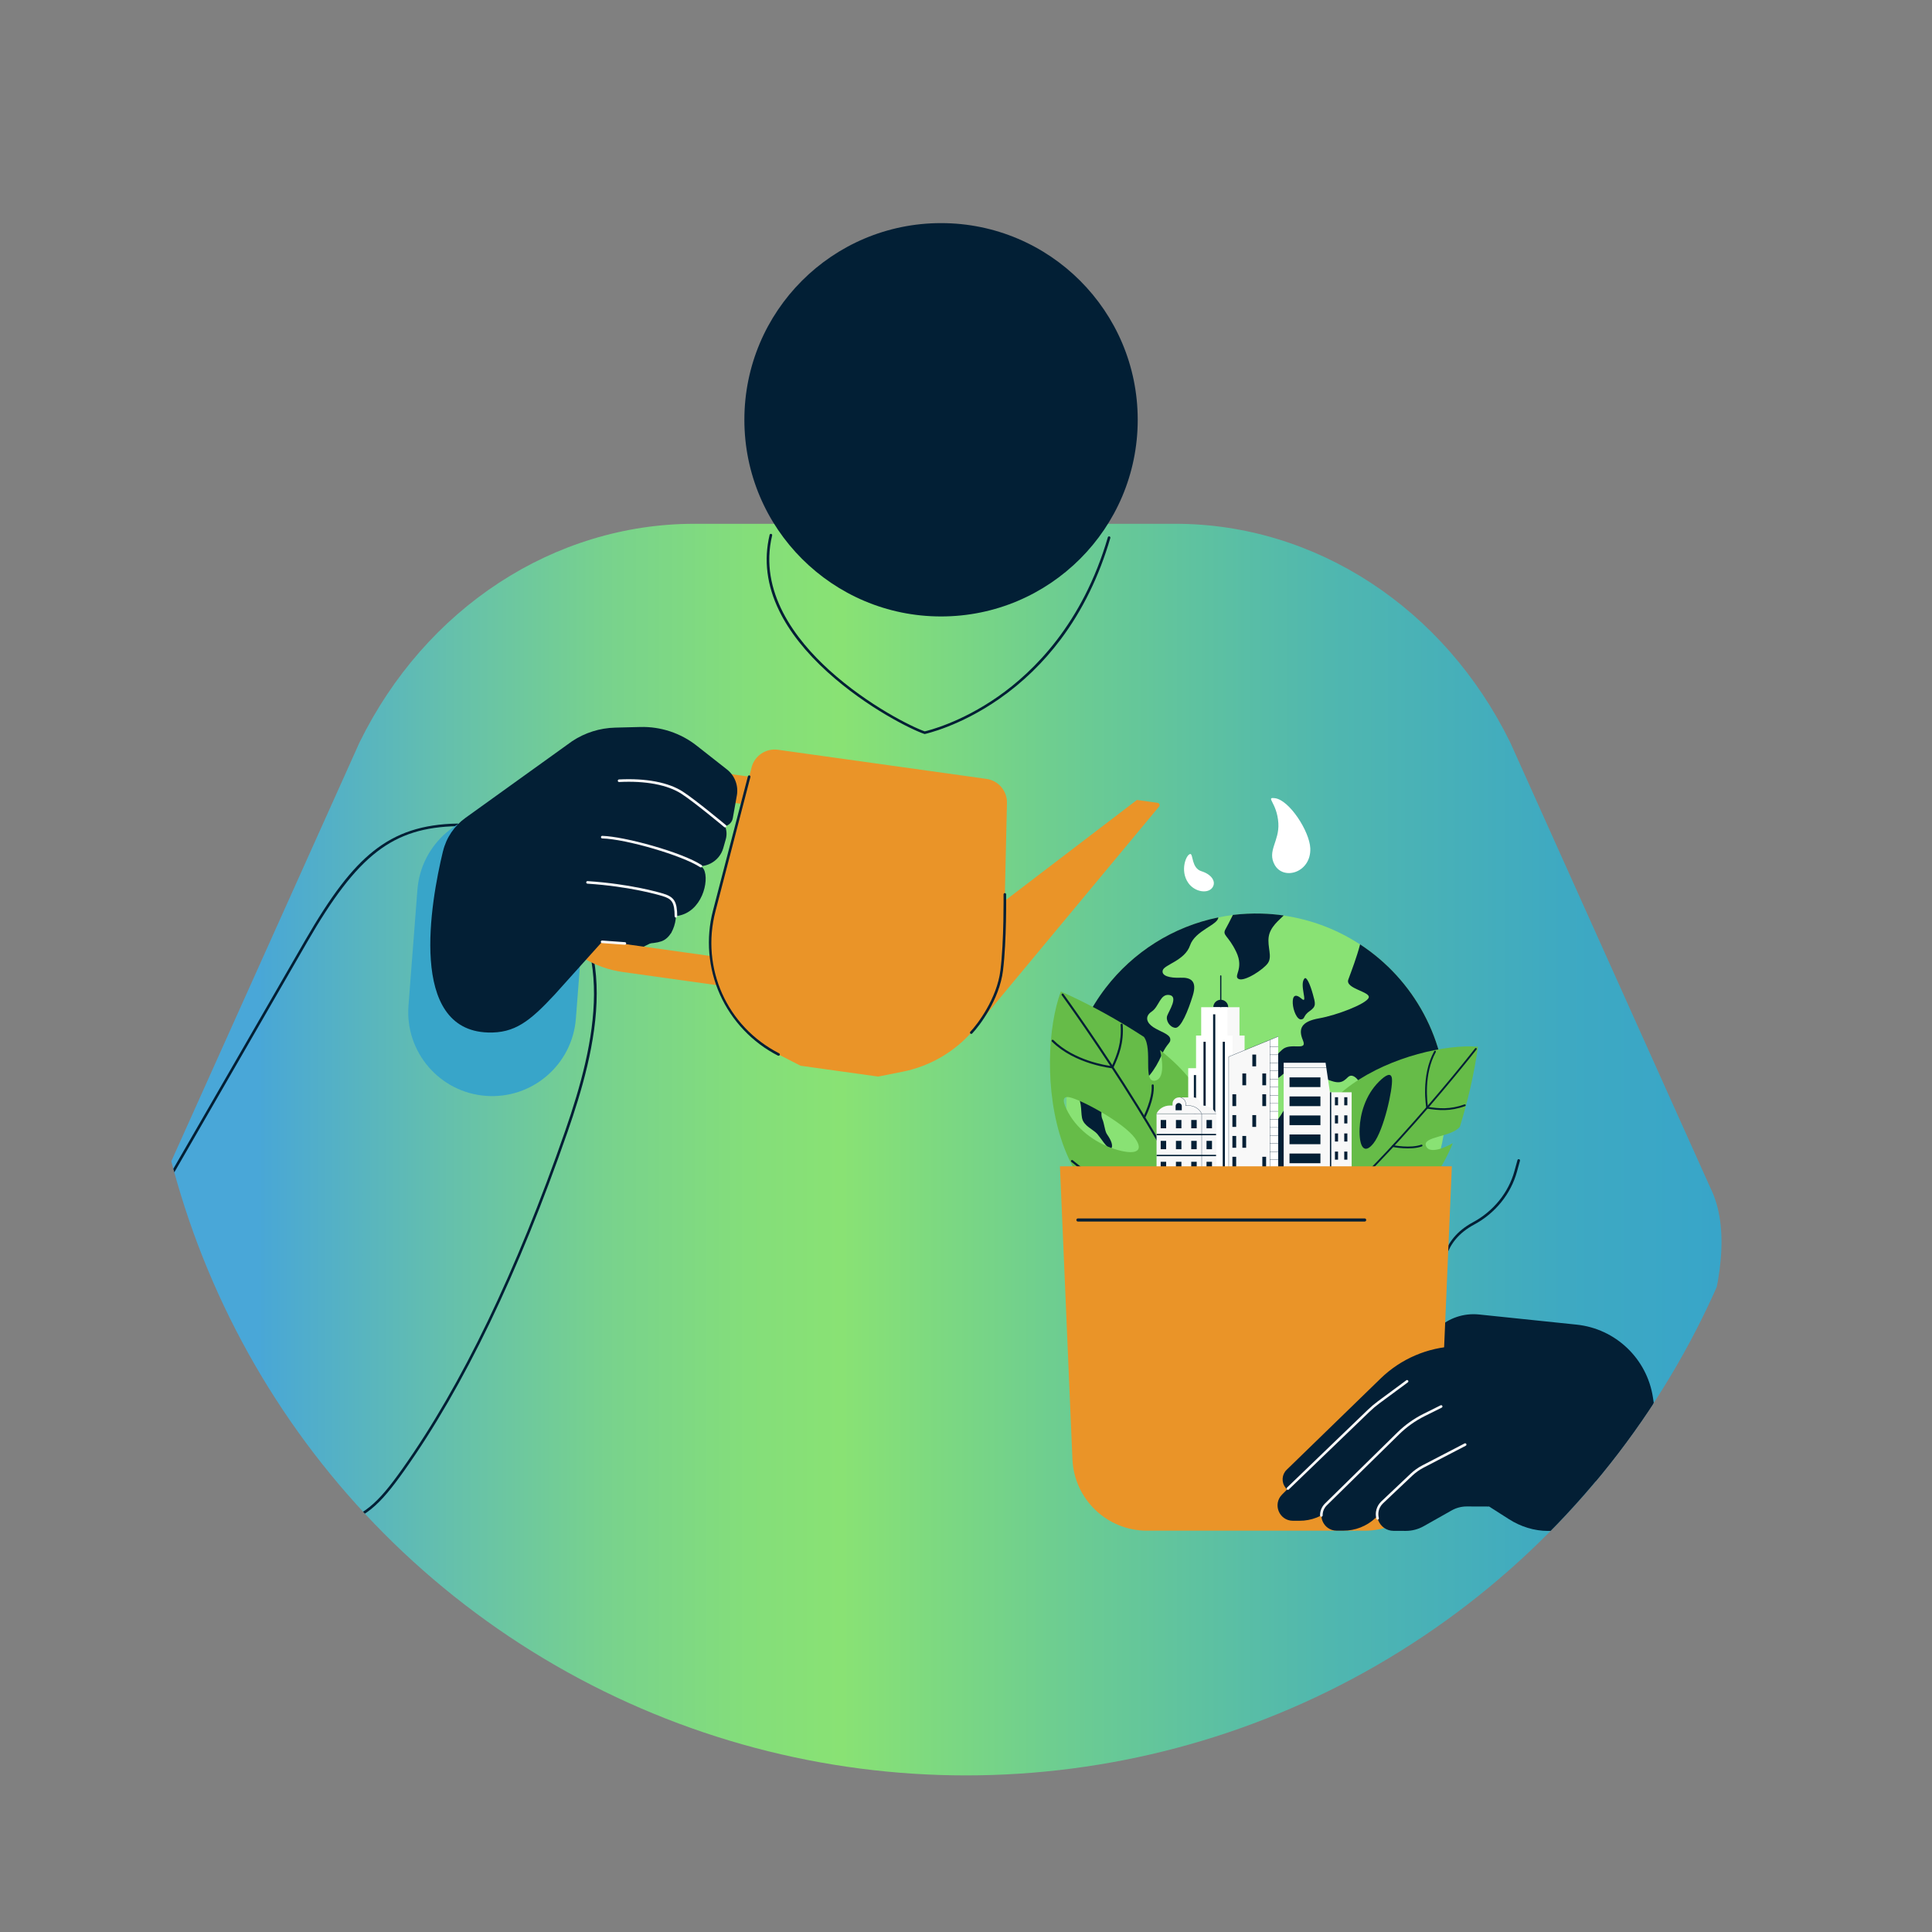 <?xml version="1.0" encoding="UTF-8"?><svg id="Layer_1" xmlns="http://www.w3.org/2000/svg" xmlns:xlink="http://www.w3.org/1999/xlink" viewBox="0 0 1080 1080"><rect x="0" y="0" width="1080" height="1080" fill="#808080" stroke="none"/><defs><style>.cls-1,.cls-2{fill:none;}.cls-3{fill:url(#linear-gradient);}.cls-4{fill:#f8f8f8;}.cls-5{fill:#031f35;}.cls-6{fill:#00a9dd;}.cls-7{fill:#66bc48;}.cls-8{fill:#ea9428;}.cls-9{fill:#fff;}.cls-10{fill:#021f35;}.cls-11{fill:#89e274;}.cls-12{fill:#b79ced;}.cls-13{fill:#38a5c9;}.cls-2{clip-path:url(#clippath);}</style><clipPath id="clippath"><circle class="cls-1" cx="540" cy="533.41" r="459.05"/></clipPath><linearGradient id="linear-gradient" x1="84.46" y1="654.99" x2="962.33" y2="654.99" gradientUnits="userSpaceOnUse"><stop offset=".07" stop-color="#49a7d8"/><stop offset=".07" stop-color="#49a7d6"/><stop offset=".19" stop-color="#65c0ac"/><stop offset=".29" stop-color="#78d28d"/><stop offset=".38" stop-color="#84de7a"/><stop offset=".44" stop-color="#89e274"/><stop offset=".58" stop-color="#6dcd91"/><stop offset=".75" stop-color="#50b7af"/><stop offset=".9" stop-color="#3ea9c2"/><stop offset="1" stop-color="#38a5c9"/></linearGradient></defs><g class="cls-2"><path class="cls-3" d="m88.96,664.24c-42.51,86.68,228.17,352.94,318.43,352.94l310.76-8.87c90.26,0,280.59-257.38,238.08-344.06l-111.98-249.2c-36.91-75.25-108.9-122.25-187.25-122.25h-268.79c-78.36,0-150.35,47-187.25,122.25l-111.98,249.2"/><path class="cls-5" d="m516.85,410.32l-.18-.06c-6.67-2.2-31.89-14.46-54.05-34.54-12.26-11.11-21.35-22.63-27.03-34.25-6.93-14.17-8.73-28.47-5.36-42.5.09-.39.48-.63.87-.53.39.09.63.48.53.87-7.57,31.48,13.2,58.34,31.96,75.34,21.79,19.74,46.48,31.84,53.35,34.18,2.02-.46,20.11-4.88,40.94-19.43,20.29-14.17,47.42-41.12,61.41-89.06.11-.38.52-.6.9-.49.38.11.6.51.49.9-6.23,21.36-15.55,40.4-27.71,56.61-9.72,12.97-21.27,24.17-34.32,33.27-22.23,15.51-41.41,19.62-41.6,19.66l-.19.04Z"/><path class="cls-5" d="m88.17,668.49l82.3-142.64c14.65-25.38,26.08-40.34,38.24-50.02,12.96-10.32,27.46-15.09,46.99-15.46h.19s49.47,27.09,49.47,27.09l.07.06c9.86,9.09,17.21,19.73,21.85,31.63,4.18,10.73,6.29,22.89,6.29,36.14,0,27.05-8.69,55.52-16.25,77.31-27.4,78.91-58.08,142.58-91.18,189.26-14.16,19.97-22.09,27.4-41.1,32.05-.06.01-.12.02-.17.02-.33,0-.62-.22-.7-.55-.09-.39.14-.78.53-.87,18.56-4.53,26.33-11.84,40.26-31.48,33.02-46.56,63.63-110.12,90.99-188.9,17.29-49.78,29.44-105.75-11.43-143.48l-48.98-26.82c-36.02.74-55.63,15.9-83.81,64.75l-82.3,142.64"/><path class="cls-5" d="m801.1,682.32c-.26,0-.52-.14-.65-.4l-56.47-110.96c-.18-.36-.04-.79.32-.97.36-.18.79-.04.97.32l56.47,110.96c.18.36.04.79-.32.97-.11.05-.22.08-.33.08Z"/><path class="cls-5" d="m805.14,725.47s-.01,0-.02,0c-.4,0-.72-.34-.71-.74l.02-1.21c.29-14.24.62-30.39,19-40.28,11.42-6.14,19.87-16.59,23.17-28.65l1.67-6.08c.11-.39.5-.61.89-.51.39.11.61.5.51.89l-1.67,6.08c-3.41,12.45-12.12,23.22-23.88,29.55-17.64,9.49-17.94,24.51-18.24,39.03l-.03,1.21c0,.39-.33.71-.72.71Z"/><path class="cls-13" d="m271.52,612.59h0c-25.84-1.99-45.17-24.55-43.18-50.4l4.99-64.78c1.99-25.84,24.55-45.18,50.4-43.19h0c25.84,1.99,45.17,24.55,43.18,50.4l-4.99,64.78c-1.99,25.84-24.55,45.18-50.4,43.19Z"/><path class="cls-11" d="m808.4,619.83c0,.3-.02.6-.03.91-.03.91-.08,1.81-.13,2.71,0,.13-.02.27-.03.4-.04.66-.09,1.33-.15,1.99-.03.37-.07.75-.1,1.12-.03.28-.06.56-.08.84h0c-.01.14-.03.28-.04.41-.04.39-.08.79-.13,1.18-.76,6.49-2.11,12.79-3.99,18.86-3.1,10.04-7.64,19.42-13.38,27.92-4.16,6.16-8.94,11.86-14.26,17-19.81,19.16-47.03,30.64-76.75,29.81-10.86-.3-21.3-2.24-31.09-5.55h-.02c-2.07-.7-4.11-1.46-6.13-2.29v-.02s0,0-.02,0c-38.28-15.67-65.19-53.03-65.91-96.41-.03-1.6-.02-3.21.03-4.82.16-5.6.75-11.07,1.73-16.39.07-.36.13-.72.2-1.07,1.8-9.26,4.81-18.09,8.85-26.3,3.11-6.34,6.83-12.32,11.09-17.86,15.32-19.95,37.55-34.26,62.99-39.42,2.68-.55,5.4-1.01,8.16-1.35,5.25-.63,10.62-.9,16.07-.75,4.17.12,8.28.48,12.31,1.07,15.63,2.25,30.12,7.89,42.71,16.14h0c.12.08.25.16.37.25.23.15.46.3.69.45.55.37,1.1.74,1.64,1.12.89.62,1.77,1.25,2.64,1.9.38.28.75.56,1.12.85.13.09.25.19.38.29.2.15.41.31.61.47.18.13.35.28.53.42.33.26.66.53.99.8.24.19.47.39.71.58.02.01.03.03.05.04.28.23.55.45.82.69.28.24.56.48.84.72.28.24.56.49.83.73.42.37.84.74,1.25,1.12.07.06.13.12.2.18.41.37.82.75,1.22,1.13.02.02.03.03.05.05.38.36.76.72,1.14,1.09.5.48.98.97,1.47,1.46.43.43.85.87,1.27,1.31.37.39.74.78,1.11,1.18.18.19.36.39.53.58.22.24.44.48.65.72.14.16.28.31.42.47.25.28.5.56.74.85.15.17.29.34.43.5.3.35.6.71.9,1.06.04.04.07.08.11.13.32.38.63.76.94,1.15.09.11.17.21.26.32.35.44.71.88,1.05,1.33.37.48.74.97,1.11,1.45.65.87,1.28,1.74,1.9,2.63.62.88,1.23,1.78,1.82,2.68.59.91,1.18,1.82,1.74,2.75.28.46.56.92.84,1.39.02.03.03.06.05.09.54.91,1.06,1.82,1.56,2.74.26.47.52.95.78,1.43.13.24.25.48.38.72.13.24.25.48.38.72.13.24.25.49.37.73.12.24.24.49.36.73.1.2.2.4.3.61.14.29.28.57.41.86.12.25.24.5.35.74.12.25.23.5.34.75.1.21.2.43.29.65.13.28.25.56.38.85.11.25.22.5.33.75.11.25.22.5.32.76.11.25.21.5.31.76.12.29.23.57.35.86.09.22.18.44.26.67.2.51.4,1.02.59,1.54.15.41.3.82.45,1.24,0,.02.01.04.02.05.17.47.33.94.49,1.41.03.08.05.16.08.23.11.31.21.63.31.94.3.91.59,1.81.86,2.73.11.35.21.69.31,1.04.13.43.25.86.37,1.3.02.07.04.13.06.2.12.43.23.87.34,1.3.12.47.24.94.36,1.41.15.6.29,1.2.42,1.81.17.76.33,1.51.49,2.27.09.45.18.9.26,1.35.07.37.14.74.2,1.11.1.56.19,1.11.29,1.67.09.55.17,1.1.25,1.66.09.63.18,1.26.26,1.89.04.32.08.63.12.95.11.95.21,1.9.3,2.86.14,1.6.25,3.2.33,4.81.12,2.61.14,5.24.07,7.89Z"/><path class="cls-5" d="m681.05,512.81c-.09,4.24-12.97,7.3-15.82,15.7-2.85,8.39-14.27,10.69-15.23,13.85-.97,3.17,3.94,4.44,9.78,4.19,5.82-.26,9.56,1.73,6.98,10.03-2.55,8.31-6.62,18.36-9.81,17.98-3.18-.37-5.41-4.2-4.46-6.79.94-2.61,6.41-10.77,1.19-11.56-5.22-.79-5.7,6.47-9.86,9.25-4.15,2.8-2.8,6.35.92,8.77,3.72,2.43,8.92,3.73,9.42,6.37.51,2.63-1.8,2.28-4.92,9.46-3.1,7.2-9.48,16.91-15.88,16.44-6.39-.48-10.54,2.62-11.79,5.2-.21.45-.49.78-.79,1.03-1.44,1.18-3.65.69-4.29,4.07-.63,3.38-1.26,6.65-.25,8.87.93,2,1.29,5.79,2.2,7.72.09.2.19.38.29.53,1.15,1.68,3.77,5.56,2.62,7.84-.16.32-.4.44-.68.4-1.75-.19-5.47-6.16-7.29-8.28-2.11-2.46-7.52-4.37-8.48-8.76-.03-.11-.05-.23-.07-.34-.82-4.35.34-10.11-4.32-14.39-4.78-4.4.46-4.58-2.28-11.84-.12-.29-.23-.63-.32-1.06.07-.36.13-.72.2-1.07,1.8-9.26,4.81-18.09,8.85-26.3,3.11-6.34,6.83-12.32,11.09-17.86,15.32-19.95,37.55-34.26,62.99-39.42Z"/><path class="cls-5" d="m708.8,538.34c-2.5,3.65-13.16,10.55-16.38,8.92-3.24-1.62,3.19-5.57-1.33-15.09-4.55-9.52-8.05-9.17-5.98-12.83.96-1.69,2.6-4.89,4.09-7.89,5.25-.63,10.62-.9,16.08-.75,4.17.12,8.28.47,12.31,1.06-2.43,2.53-7.56,6.3-8.38,11.96-.8,5.64,2.1,10.96-.41,14.6Z"/><path class="cls-5" d="m729.3,546.92c1.08-1.07,3.1,3.43,4.56,8.71,1.45,5.28,2.13,6.9-1.72,9.55-3.86,2.66-2.45,4.44-4.79,4.67s-4.51-5.07-4.69-9.01c-.18-3.93,1.18-5.81,5.02-2.49,3.83,3.32-1.66-8.18,1.63-11.44Z"/><path class="cls-12" d="m773.4,670.23c-2.07-.35-4.11,1.19-6.67,4.47-2.56,3.27-3.15,3.26-2.36,6.19s-4.91,9.17-3.58,13.58,10.42-8.44,10.81-12.14c.39-3.7,5.85-11.4,1.79-12.1Z"/><path class="cls-5" d="m808.4,619.83c-.09,3.23-.32,6.42-.7,9.55-5.37-2.09-8.61-5.93-12.63-7.65-4.97-2.09-15.56,1.97-18.74,6.68-3.19,4.71-1.59,15.09-3.93,15.46-2.33.37-7.33,1.68-8.46,11.11-1.14,9.41-2.67,12.29-6.35,19.03-3.68,6.72-2.93,16.21-4.15,18.49-1.23,2.3-6.1,4.79-9.29,9.5-3.19,4.71-8.05,7.04-11.4,6.94-3.33-.09,3.24-6.74-2.89-15.79-6.15-9.04-2.53-13.74-2.32-16.35.23-2.61-1.9-9.95-10.38-13.25-8.5-3.29-13.09-10.55-13.76-17.85-.67-7.28,4.74-13.4,9.54-18.34,4.78-4.96,6.14-11.77,12.02-13.93,5.89-2.16,13.39,4.88,21.22,5.97,7.82,1.09,14.58-11.22,14.61-12.53.04-1.31-4.14-7.83-7.29-4.73-3.14,3.12-5.05,4.08-12.68.81-7.62-3.27-10.92.43-16.58-.17-5.66-.6-2.58-6.48-6.77-2.53-4.18,3.97-7.84,4.88-7.85-.22,0-5.08,2.44-9.1,7.22-13.33,4.78-4.23,14.23,1.27,11.49-5.19-2.73-6.48-.87-10.5,9.07-12.26,9.95-1.76,26.11-8,27.67-11.44,1.55-3.45-13.25-5.03-11.36-10.22,1.87-5.12,4.66-12.32,6.59-19.68,29.86,19.52,49.17,53.64,48.09,91.91Z"/><path class="cls-7" d="m670.59,682.64s34.64-51.01-22.15-95.67c0,0,4.18,15.99-2.81,17.12-6.99,1.13-1.09-17.59-6.16-24.44-14.41-9.39-29.75-17.97-46.44-25.4-14.41,38.34-8.72,145.53,77.55,128.39Zm-73.46-60.76c-2.88-5.25-3.91-9.36.62-8.51,6.54,1.23,30.4,14.2,36.65,22.8,5.77,7.95-.36,9.72-11.55,6.09-8.79-2.85-19.69-9.37-25.73-20.38Z"/><path class="cls-5" d="m671.36,684.24c.25-.15.35-.46.23-.73-7.29-17.33-19.03-39.1-35.11-65.07-20.88-33.75-41.15-61.64-42-62.81-.19-.26-.56-.32-.82-.13-.26.19-.32.56-.13.82.85,1.17,21.09,29.03,41.95,62.74,16.05,25.94,27.76,47.65,35.03,64.9.14.33.54.46.85.27h0Z"/><path class="cls-5" d="m622.23,597.23l.17-.38c3.14-6.82,5.91-13.79,5.2-24.06-.02-.32-.3-.57-.63-.55-.33.02-.57.3-.55.63.68,9.8-1.91,16.55-4.91,23.1-2.95-.36-20.98-3.02-32.67-14.57-.23-.23-.6-.23-.83,0-.23.23-.23.6,0,.83,13,12.85,33.59,14.93,33.8,14.95l.42.04Z"/><path class="cls-5" d="m639.68,625.26c.19-.02.36-.13.46-.32.22-.42,5.35-10.49,4.81-18.22-.02-.32-.3-.57-.63-.55-.32.02-.57.3-.55.63.52,7.4-4.63,17.49-4.68,17.59-.15.29-.04.64.25.79.11.06.22.07.34.06Z"/><path class="cls-5" d="m654.77,651.24c.12-.01.23-.06.32-.15,9.34-8.35,15.25-23.44,15.42-39.38,0-.33-.26-.59-.58-.6-.33,0-.59.26-.6.58-.17,15.62-5.93,30.38-15.03,38.52-.24.22-.26.59-.05.83.13.15.32.21.51.19Z"/><path class="cls-5" d="m658.56,670.12c1.91-.22,3.79-.54,5.64-.96l.14-.03.11-.09c.13-.11,3.24-2.71,6.75-8.08,3.23-4.94,7.4-13.26,8.94-24.82.04-.32-.18-.62-.51-.66-.32-.04-.62.18-.66.51-2.75,20.64-13.98,31.01-15.18,32.06-20.03,4.49-44.59-2.96-64.13-19.47-.25-.21-.62-.18-.83.07-.21.25-.18.62.07.83,18.07,15.26,40.41,22.88,59.66,20.64Z"/><path class="cls-9" d="m665.4,477.4c-2.23.06-6.04,9.27-1.1,16.22,3.59,5.05,10.78,6.08,13.34,2.67,2.55-3.39-.48-7.57-6.03-9.27-5.59-1.71-4.59-9.67-6.21-9.63Z"/><path class="cls-9" d="m712.7,446.19c8.12,1.06,19.36,18.59,19.76,27.97.57,13.52-14.88,18.29-19.91,9.3-4.36-7.78,2.68-13.17,2.06-23.26-.72-11.63-7.49-14.73-1.91-14Z"/><path class="cls-5" d="m375.11,521.56c6.95-14.27-47.42,4.07-47.42,4.07-2.27,8.53,1.43,11.65,12.05,13.59"/><path class="cls-8" d="m364.61,426.58c-32.25-4.51-62.05,17.99-66.55,50.24h0c-4.51,32.26,17.98,62.06,50.23,66.57l78.04,10.91,16.32-116.81-78.04-10.91Zm48.39,110.04l-62.54-8.74c-23.65-3.31-40.2-25.24-36.9-48.89,3.3-23.65,25.23-40.21,48.88-36.9l62.54,8.74-11.99,85.8Z"/><path class="cls-8" d="m504.4,599.13l-13.55,2.68-43.33-6.06-12.3-6.29c-29.31-15-44.27-48.36-35.97-80.23l20.9-80.28c1.7-6.54,8.03-10.76,14.72-9.83l116.57,16.29c6.69.93,11.61,6.73,11.46,13.48l-1.9,82.93c-.76,32.93-24.28,60.91-56.58,67.3Z"/><path class="cls-5" d="m435.22,590.19c-.11,0-.22-.03-.33-.08-14.32-7.33-25.84-19.46-32.42-34.14-6.58-14.68-7.98-31.35-3.92-46.92l19.54-75.08c.1-.39.5-.62.88-.52.39.1.62.5.52.88l-19.54,75.08c-8.27,31.79,6.37,64.44,35.6,79.41.36.18.5.62.31.97-.13.25-.38.39-.64.39Z"/><path class="cls-8" d="m541.25,519.14l94.3-71.96,11.56,1.61c1,.14,1.46,1.32.81,2.1l-100.85,121.34-5.81-53.09Z"/><path class="cls-5" d="m542.94,577.96c-.18,0-.36-.07-.5-.2-.29-.28-.3-.74-.02-1.02,4.01-4.17,14.86-18.48,16.83-34.34,2.05-16.46,1.74-42.16,1.74-42.42,0-.4.31-.73.71-.73.41-.01.73.31.73.71,0,.26.32,26.05-1.75,42.61-2.03,16.25-13.12,30.89-17.23,35.16-.14.15-.33.22-.52.22Z"/><path class="cls-5" d="m247.64,475.86c1.81-7.53,6.27-14.15,12.55-18.66l59.67-42.89c7.13-4.72,15.44-7.34,23.99-7.56l14.12-.36c11.39-.29,22.53,3.4,31.49,10.45l16.9,13.28c4.4,3.45,6.53,9.05,5.54,14.56l-2.26,12.68c-.4,2.23-2.11,4-4.32,4.47h0c.94,2.33,1.07,4.91.39,7.33l-1.38,4.87c-2.21,7.8-10.56,12.1-18.19,9.35l-8.19-2.94-67.91,75.56c-13.82,14.85-22.28,21.66-37.33,21.17-44.59-1.45-32.03-72.52-25.1-101.3Z"/><path class="cls-4" d="m405.33,462.54c-.16,0-.33-.06-.46-.17-.16-.14-16.51-13.8-23.97-18.64-7.72-5-20.07-7.34-34.8-6.57-.4.02-.74-.29-.76-.69-.02-.4.29-.74.69-.76,15.03-.78,27.69,1.63,35.66,6.8,7.53,4.89,23.95,18.61,24.11,18.74.31.26.35.71.09,1.02-.14.17-.35.26-.56.26Z"/><path class="cls-5" d="m340.28,469.98c19.5,2.16,49.92,9.8,53.17,16.02s-1.06,24.05-14.92,26.02c-6.83.97-45.28-14.38-47.87-16.69s2.41-26.15,9.62-25.35Z"/><path class="cls-5" d="m328.42,493.25c10.42,1.28,38.63,4.99,45.29,8.07,6.67,3.09,5.39,21.69-4.07,24.91-9.46,3.22-36.02-.13-47.04-1.09-11.02-.96-5.42-33.28,5.82-31.9Z"/><path class="cls-4" d="m391.8,484.89c-.14,0-.27-.04-.4-.12-9.98-6.52-41.2-15.69-54.76-16.08-.4-.01-.71-.34-.7-.74.01-.4.33-.71.74-.7,12.62.36,44.59,9.18,55.51,16.32.33.22.43.67.21,1-.14.21-.37.33-.61.33Z"/><path class="cls-4" d="m377.85,512.93c-.4,0-.72-.32-.72-.72-.07-7.96-1.64-9.72-6.68-11.26-2.9-.89-18.55-5.41-42.08-6.97-.4-.03-.7-.37-.67-.77.03-.4.38-.7.77-.67,23.69,1.57,39.49,6.14,42.41,7.03,6.05,1.86,7.63,4.46,7.7,12.63,0,.4-.32.73-.72.73h0Z"/><path class="cls-4" d="m349.33,528.12s-.04,0-.05,0l-12.75-.92c-.4-.03-.7-.38-.67-.77.03-.4.38-.7.77-.67l12.75.92c.4.03.7.38.67.77-.03.38-.34.67-.72.67Z"/><path class="cls-7" d="m737.75,680.22s50.7,16.73,74.38-41.17c0,0-12.32,7.28-14.92,1.73-2.6-5.55,14.39-5.09,18.88-10.94,4.39-14.23,7.89-29.05,10.11-44.71-35.34-2.89-123.22,27.32-88.45,95.09Zm33.13-75.61c3.69-3.64,6.87-5.48,7.24-1.5.53,5.74-4.59,28.69-10.28,35.94-5.25,6.7-8.18,2.01-7.81-8.17.29-8,3.12-18.62,10.85-26.27Z"/><path class="cls-5" d="m736.6,681.24c.19.17.47.18.66.02,12.69-10.19,28.02-25.14,45.83-44.7,23.13-25.41,41.54-48.91,42.31-49.9.17-.22.13-.54-.09-.72-.22-.17-.54-.13-.72.09-.77.99-19.16,24.46-42.26,49.84-17.78,19.53-33.07,34.44-45.71,44.59-.24.2-.25.56-.02.77h0Z"/><path class="cls-5" d="m797.36,619.66l.36.06c6.42,1,12.88,1.64,21.27-1.39.26-.1.4-.39.31-.65-.1-.27-.39-.4-.65-.31-8,2.89-14.23,2.34-20.4,1.4-.4-2.54-2.47-18.19,4.37-30.66.14-.25.04-.56-.2-.69-.25-.14-.56-.05-.69.2-7.61,13.88-4.45,31.52-4.42,31.7l.07.36Z"/><path class="cls-5" d="m778.17,640.85c.06.15.2.27.37.31.41.08,10,1.96,16.31-.32.26-.1.4-.39.31-.65-.09-.26-.39-.4-.65-.31-6.04,2.19-15.66.3-15.76.28-.28-.06-.55.12-.6.4-.02.1,0,.21.03.3Z"/><path class="cls-5" d="m760.13,659.59c.04.09.11.18.2.24,9.17,5.79,23.14,7.13,36.45,3.49.27-.07.43-.36.36-.63-.07-.27-.35-.43-.63-.36-13.05,3.57-26.7,2.28-35.64-3.37-.24-.15-.55-.08-.7.16-.09.15-.1.32-.04.47Z"/><path class="cls-5" d="m745.31,667.23c.64,1.54,1.35,3.03,2.14,4.47l.06.11.1.07c.12.08,3.02,2.06,8.33,3.7,4.88,1.51,12.8,3.01,22.79,1.55.28-.04.47-.3.43-.58-.04-.28-.3-.47-.58-.43-17.84,2.61-29.14-4.28-30.3-5.02-8.49-15.61-8.13-37.83.97-58.04.12-.26,0-.56-.26-.67-.26-.12-.56,0-.67.26-8.41,18.68-9.45,39.09-3.01,54.59Z"/><path class="cls-5" d="m931.19,828.14h-137.02v-63.88c0-17.56,15.2-31.26,32.66-29.45l54.46,5.66c21.83,2.27,39.38,18.99,42.71,40.69l7.2,46.97Z"/><rect class="cls-6" x="670.93" y="597.14" width="29.19" height="59.07"/><circle class="cls-5" cx="682.41" cy="563.04" r="4.16"/><rect class="cls-4" x="675.31" y="578.88" width="20.42" height="25.33"/><rect class="cls-4" x="678.18" y="563.04" width="14.7" height="20.14"/><path class="cls-5" d="m682.41,563.38c-.19,0-.34-.15-.34-.34v-17.5c0-.19.15-.34.34-.34s.34.15.34.34v17.5c0,.19-.15.34-.34.34Z"/><rect class="cls-9" x="664.22" y="597.14" width="29.19" height="59.07"/><rect class="cls-9" x="668.6" y="578.88" width="20.42" height="25.33"/><rect class="cls-9" x="671.47" y="563.04" width="14.7" height="20.14"/><rect class="cls-5" x="667.37" y="600.96" width="1.23" height="53.43"/><rect class="cls-5" x="672.75" y="582.37" width="1.23" height="72.02"/><rect class="cls-5" x="683.51" y="582.37" width="1.23" height="72.02"/><rect class="cls-5" x="678.13" y="567" width="1.23" height="87.39"/><rect class="cls-5" x="688.89" y="600.96" width="1.23" height="53.43"/><polygon class="cls-4" points="714.52 579.42 714.52 656.2 686.86 656.2 686.86 590.72 709.88 581.32 714.52 579.42"/><polygon class="cls-9" points="714.52 579.42 714.52 656.2 709.88 656.2 709.88 581.32 714.52 579.42"/><path class="cls-5" d="m709.88,656.27s-.07-.03-.07-.07v-74.88s.03-.07.07-.07.07.03.07.07v74.88s-.03.07-.07.07Z"/><rect class="cls-5" x="694.49" y="600.07" width="2.11" height="6.6"/><rect class="cls-5" x="700.07" y="589.51" width="2.11" height="6.6"/><rect class="cls-5" x="705.65" y="600.07" width="2.11" height="6.6"/><rect class="cls-5" x="688.92" y="611.71" width="2.11" height="6.6"/><rect class="cls-5" x="705.65" y="611.71" width="2.11" height="6.6"/><rect class="cls-5" x="688.92" y="623.35" width="2.11" height="6.6"/><rect class="cls-5" x="700.07" y="623.35" width="2.11" height="6.6"/><rect class="cls-5" x="688.92" y="635" width="2.11" height="6.6"/><rect class="cls-5" x="694.49" y="635" width="2.11" height="6.6"/><rect class="cls-5" x="688.92" y="646.64" width="2.11" height="6.6"/><rect class="cls-5" x="705.65" y="646.64" width="2.11" height="6.6"/><path class="cls-5" d="m714.52,585.19h-4.65s-.07-.03-.07-.07.03-.07.07-.07h4.65s.07.03.07.07-.03.07-.07.07Z"/><path class="cls-5" d="m714.52,589.71h-4.65s-.07-.03-.07-.07.03-.07.07-.07h4.65s.07.03.07.07-.03.07-.07.07Z"/><path class="cls-5" d="m714.52,594.22h-4.65s-.07-.03-.07-.07.03-.07.07-.07h4.65s.07.03.07.07-.03.07-.07.07Z"/><path class="cls-5" d="m714.52,598.73h-4.65s-.07-.03-.07-.07.03-.07.07-.07h4.65s.07.03.07.07-.03.07-.07.07Z"/><path class="cls-5" d="m714.52,603.25h-4.65s-.07-.03-.07-.07.03-.07.07-.07h4.65s.07.03.07.07-.03.07-.07.07Z"/><path class="cls-5" d="m714.52,607.76h-4.65s-.07-.03-.07-.07.03-.07.07-.07h4.65s.07.03.07.07-.03.07-.07.07Z"/><path class="cls-5" d="m714.52,612.28h-4.65s-.07-.03-.07-.07.03-.07.07-.07h4.65s.07.03.07.07-.03.07-.07.07Z"/><path class="cls-5" d="m714.52,616.79h-4.65s-.07-.03-.07-.07.03-.07.07-.07h4.65s.07.03.07.07-.03.07-.07.07Z"/><path class="cls-5" d="m714.52,621.3h-4.65s-.07-.03-.07-.07.03-.07.07-.07h4.65s.07.03.07.07-.03.07-.07.07Z"/><path class="cls-5" d="m714.52,625.82h-4.65s-.07-.03-.07-.07.03-.07.07-.07h4.65s.07.03.07.07-.03.07-.07.07Z"/><path class="cls-5" d="m714.52,630.33h-4.65s-.07-.03-.07-.07.03-.07.07-.07h4.65s.07.03.07.07-.03.07-.07.07Z"/><path class="cls-5" d="m714.52,634.84h-4.65s-.07-.03-.07-.07.03-.07.07-.07h4.65s.07.03.07.07-.03.07-.07.07Z"/><path class="cls-5" d="m714.52,639.36h-4.65s-.07-.03-.07-.07.03-.07.07-.07h4.65s.07.03.07.07-.03.07-.07.07Z"/><path class="cls-5" d="m714.52,643.87h-4.65s-.07-.03-.07-.07.03-.07.07-.07h4.65s.07.03.07.07-.03.07-.07.07Z"/><path class="cls-5" d="m714.52,648.38h-4.65s-.07-.03-.07-.07.03-.07.07-.07h4.65s.07.03.07.07-.03.07-.07.07Z"/><path class="cls-5" d="m714.52,652.9h-4.65s-.07-.03-.07-.07.03-.07.07-.07h4.65s.07.03.07.07-.03.07-.07.07Z"/><path class="cls-5" d="m686.86,656.27s-.07-.03-.07-.07v-65.53l27.71-11.32s.08,0,.09.04c.01.04,0,.08-.04.09l-27.62,11.28v65.43s-.03.07-.07.07Z"/><polygon class="cls-4" points="755.58 610.58 755.58 656.2 717.57 656.2 717.57 594.1 741.01 594.1 741.68 598.66 743.44 610.58 755.58 610.58"/><rect class="cls-5" x="743.44" y="610.58" width=".74" height="45.63"/><rect class="cls-5" x="746.24" y="613.36" width="1.74" height="4.52"/><rect class="cls-5" x="751.44" y="613.36" width="1.74" height="4.52"/><rect class="cls-5" x="746.24" y="623.48" width="1.74" height="4.52"/><rect class="cls-5" x="751.44" y="623.48" width="1.74" height="4.52"/><rect class="cls-5" x="746.24" y="633.61" width="1.74" height="4.52"/><rect class="cls-5" x="751.44" y="633.61" width="1.74" height="4.52"/><rect class="cls-5" x="746.24" y="643.73" width="1.74" height="4.52"/><rect class="cls-5" x="751.44" y="643.73" width="1.74" height="4.52"/><path class="cls-5" d="m741.41,596.85h-23.84s-.07-.03-.07-.07.03-.07.07-.07h23.84s.07.03.07.07-.03.07-.07.07Z"/><rect class="cls-5" x="720.84" y="602.27" width="17.29" height="5.42"/><rect class="cls-5" x="720.84" y="612.91" width="17.29" height="5.42"/><rect class="cls-5" x="720.84" y="623.55" width="17.29" height="5.42"/><rect class="cls-5" x="720.84" y="634.19" width="17.29" height="5.42"/><rect class="cls-5" x="720.84" y="644.83" width="17.29" height="5.42"/><rect class="cls-4" x="646.52" y="622.55" width="33.3" height="33.66"/><path class="cls-4" d="m679.82,622.55c-1.28-2.76-4.21-4.54-7.45-4.54h-1.5v-1.14c0-1.79-1.49-3.25-3.38-3.39h0c-.1,0-.19-.01-.29-.01h0c-.09,0-.19,0-.28.01h-7.78s0,5.02,0,5.02c-2.01.71-3.68,2.15-4.56,4.05h0s8.95,0,8.95,0h16.29Z"/><path class="cls-4" d="m664.31,618h-1.5v-1.14c0-1.88-1.64-3.4-3.67-3.4h0c-2.03,0-3.67,1.52-3.67,3.4v1.14h-1.5c-3.24,0-6.17,1.79-7.45,4.54h0s8.95,0,8.95,0h16.29c-1.28-2.76-4.21-4.54-7.45-4.54Z"/><rect class="cls-4" x="671.76" y="622.55" width="8.06" height="33.66"/><rect class="cls-5" x="646.56" y="633.86" width="33.22" height=".74"/><rect class="cls-5" x="646.56" y="645.55" width="33.22" height=".74"/><path class="cls-5" d="m671.76,656.27s-.07-.03-.07-.07v-33.66s.03-.07.07-.07.07.03.07.07v33.66s-.03.07-.07.07Z"/><path class="cls-5" d="m671.61,622.35s-.05-.01-.06-.04c-1.34-2.57-4.19-4.23-7.27-4.23h-1.55v-1.21c0-1.54-1.13-2.87-2.74-3.23-.04,0-.06-.05-.05-.09,0-.04.05-.06.09-.05,1.68.38,2.85,1.77,2.85,3.37v1.07h1.4c3.13,0,6.04,1.69,7.4,4.31.02.04,0,.08-.03.1-.01,0-.02,0-.03,0Z"/><path class="cls-5" d="m679.82,622.62h-33.3s-.07-.03-.07-.07.03-.07.07-.07h33.3s.07.03.07.07-.03.07-.07.07Z"/><path class="cls-5" d="m658.89,616.6h0c.95,0,1.73.77,1.73,1.73v2.31h-3.46v-2.31c0-.95.77-1.73,1.73-1.73Z"/><rect class="cls-5" x="648.83" y="626.07" width="3.06" height="4.64"/><rect class="cls-5" x="657.36" y="626.07" width="3.06" height="4.64"/><rect class="cls-5" x="665.91" y="626.07" width="3.06" height="4.64"/><rect class="cls-5" x="674.45" y="626.07" width="3.06" height="4.64"/><rect class="cls-5" x="648.83" y="637.76" width="3.06" height="4.64"/><rect class="cls-5" x="657.36" y="637.76" width="3.06" height="4.64"/><rect class="cls-5" x="665.91" y="637.76" width="3.06" height="4.64"/><rect class="cls-5" x="674.45" y="637.76" width="3.06" height="4.64"/><rect class="cls-5" x="648.83" y="649.45" width="3.06" height="4.64"/><rect class="cls-5" x="657.36" y="649.45" width="3.06" height="6.75"/><rect class="cls-5" x="665.91" y="649.45" width="3.06" height="4.64"/><rect class="cls-5" x="674.45" y="649.45" width="3.06" height="4.64"/><path class="cls-8" d="m762.92,855.66h-121.76c-22.34,0-40.71-17.61-41.66-39.93l-6.99-163.77h219.08l-6.99,163.77c-.95,22.32-19.32,39.93-41.66,39.93Z"/><path class="cls-5" d="m925.19,789.93c-3.79-24.37-25.4-41.91-50.02-40.61l-61.41,3.24c-15.74.63-30.69,7.05-41.99,18.03l-52.53,51.04c-2.74,2.66-3.01,6.96-.65,9.94l7.73,9.75,105.39.38,11.89,7.58c6.45,4.11,13.96,6.5,21.6,6.52h53.43c8.82.03,15.58-7.83,14.23-16.55l-7.67-49.31Z"/><path class="cls-5" d="m722.72,850.12h3.65c6.65.04,13.06-2.47,17.93-6.99l25.59-23.7.14-37.54-53.36,53.58c-5.38,5.41-1.57,14.62,6.05,14.65Z"/><path class="cls-4" d="m719.92,832.84c-.19,0-.38-.07-.52-.22-.28-.29-.27-.75.02-1.02l45.08-43.41c1.82-1.76,3.77-3.41,5.81-4.92l15.83-11.69c.32-.24.77-.17,1.01.15.24.32.17.77-.15,1.01l-15.83,11.69c-1.98,1.47-3.89,3.08-5.66,4.79l-45.08,43.41c-.14.14-.32.2-.5.2Z"/><path class="cls-5" d="m747.22,855.65h3.65c6.65.04,13.06-2.47,17.93-6.99l25.59-23.7.14-37.54-53.36,53.58c-5.38,5.41-1.57,14.62,6.05,14.65Z"/><path class="cls-5" d="m787.22,825.43l-14.64,14.46c-5.89,5.81-1.79,15.84,6.48,15.87l6.71.02c3.53.01,7.01-.89,10.09-2.63l15.65-8.83c2.58-1.45,5.49-2.21,8.45-2.2l12.35.04.09-25.85-22.67-.08c-8.42-.03-16.52,3.28-22.51,9.2Z"/><path class="cls-4" d="m738.64,847.86c-.39,0-.72-.32-.72-.71-.04-2.49.93-4.85,2.73-6.66l40.5-39.75c4.3-4.23,9.23-7.73,14.63-10.42l9.52-4.74c.36-.18.79-.03.97.33.18.36.03.79-.33.97l-9.52,4.74c-5.26,2.62-10.06,6.03-14.26,10.15l-40.49,39.75c-1.52,1.52-2.34,3.52-2.3,5.61,0,.4-.31.73-.71.73,0,0,0,0-.01,0Z"/><path class="cls-4" d="m770.09,849.48c-.32,0-.62-.22-.7-.54-.88-3.46.11-7.03,2.67-9.55l16.41-15.52c2-1.89,4.25-3.49,6.68-4.75l23.55-12.23c.36-.18.79-.05.98.31.18.35.05.79-.31.98l-23.55,12.23c-2.32,1.2-4.46,2.73-6.36,4.52l-16.4,15.51c-2.21,2.18-3.04,5.16-2.28,8.15.1.39-.13.78-.52.88-.06.02-.12.02-.18.02Z"/><path class="cls-5" d="m762.85,682.85h-160.28c-.48,0-.87-.39-.87-.87s.39-.87.87-.87h160.28c.48,0,.87.39.87.87s-.39.87-.87.87Z"/><circle class="cls-10" cx="526.05" cy="234.66" r="109.94"/></g></svg>
